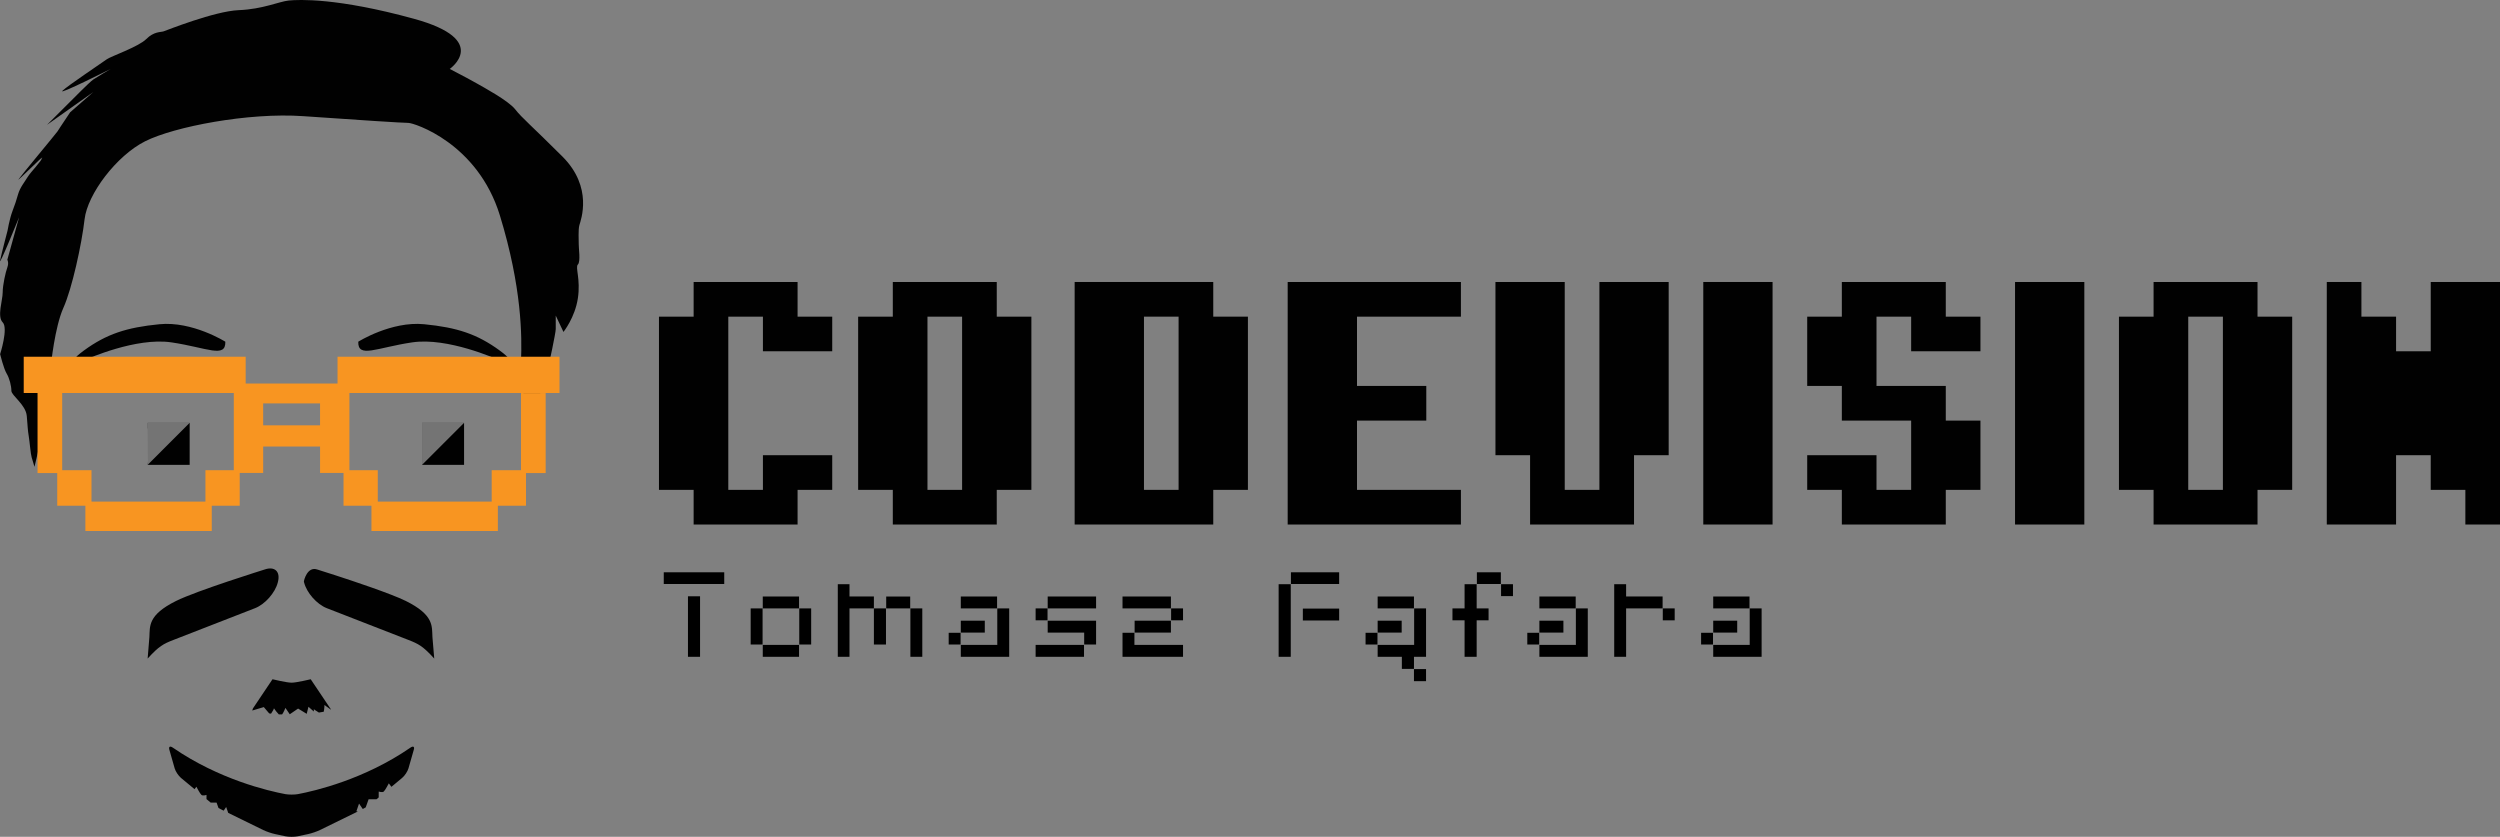 <?xml version="1.0" encoding="utf-8"?>
<!-- Generator: Adobe Illustrator 16.0.0, SVG Export Plug-In . SVG Version: 6.00 Build 0)  -->
<!DOCTYPE svg PUBLIC "-//W3C//DTD SVG 1.1//EN" "http://www.w3.org/Graphics/SVG/1.1/DTD/svg11.dtd">
<svg version="1.1" id="Warstwa_1" xmlns="http://www.w3.org/2000/svg" xmlns:xlink="http://www.w3.org/1999/xlink" x="0px" y="0px"
	 width="165.256px" height="55.313px" viewBox="0 0 165.256 55.313" enable-background="new 0 0 165.256 55.313"
	 xml:space="preserve">
<rect x="0" y="0" width="165.256" height="55.313" fill="#808080" stroke="none"/>
<g>
	<g>
		<g>
			<g>
				<path fill="none" stroke="#010101" stroke-width="0.816" stroke-miterlimit="10" d="M60.314,44.361"/>
			</g>
		</g>
		<path fill="#010101" d="M50.431,32.381V30.09h4.581v2.291h-2.29v2.291h-6.871v-2.291h-2.291v-11.45h2.291V18.64h6.871v2.291h2.29
			v2.289h-4.581v-2.289h-2.289v11.45H50.431z"/>
		<path fill="#010101" d="M68.177,20.931v11.45h-2.289v2.291h-6.871v-2.291h-2.291v-11.45h2.291V18.64h6.871v2.291H68.177z
			 M63.597,20.931h-2.289v11.45h2.289V20.931z"/>
		<path fill="#010101" d="M80.199,34.672h-9.162V18.64h9.162v2.291h2.291v11.45h-2.291V34.672z M77.908,32.381v-11.45h-2.289v11.45
			H77.908z"/>
		<path fill="#010101" d="M96.57,32.381v2.291H85.119V18.64H96.57v2.291h-6.869v4.579h4.58v2.291h-4.58v4.58H96.57z"/>
		<path fill="#010101" d="M108.013,34.672h-6.871V30.09h-2.289V18.64h4.58v13.741h2.291V18.64h4.58v11.45h-2.291V34.672z"/>
		<path fill="#010101" d="M117.171,34.672h-4.58V18.64h4.58V34.672z"/>
		<path fill="#010101" d="M130.912,20.931v2.289h-4.58v-2.289h-2.291v4.579h4.58v2.291h2.291v4.58h-2.291v2.291h-6.871v-2.291
			h-2.289V30.09h4.58v2.291h2.291v-4.58h-4.582V25.51h-2.289v-4.579h2.289V18.64h6.871v2.291H130.912z"/>
		<path fill="#010101" d="M137.779,34.672h-4.58V18.64h4.58V34.672z"/>
		<path fill="#010101" d="M151.519,20.931v11.45h-2.291v2.291h-6.871v-2.291h-2.289v-11.45h2.289V18.64h6.871v2.291H151.519z
			 M146.939,20.931h-2.291v11.45h2.291V20.931z"/>
		<path fill="#010101" d="M158.386,30.09v4.582h-4.58V18.64h2.289v2.291h2.291v2.289h2.291v-4.58h4.58v16.032h-2.291v-2.291h-2.289
			V30.09H158.386z"/>
		<path d="M43.876,38.604V37.83h3.998v0.773H43.876z M45.476,43.416v-4h0.799v4H45.476z"/>
		<path d="M49.621,42.604v-2.387h0.787v2.387H49.621z M50.421,40.217V39.43h2.398v0.787H50.421z M50.421,43.416v-0.787h2.398v0.787
			H50.421z M52.833,42.604v-2.387h0.787v2.387H52.833z"/>
		<path d="M55.38,43.416v-4.799h0.773v0.812h1.613v0.787h-1.613v3.199H55.38z M57.767,42.604v-2.387h0.799v2.387H57.767z
			 M58.58,40.217V39.43h1.586v0.787H58.58z M60.179,43.416v-3.199h0.787v3.199H60.179z"/>
		<path d="M62.71,42.604v-0.775h0.787v0.775H62.71z M63.511,40.217V39.43h2.398v0.787H63.511z M63.511,43.416v-0.787h2.412v-2.412
			h0.787v3.199H63.511z M63.511,41.816v-0.787h1.586v0.787H63.511z"/>
		<path d="M68.457,41.004v-0.787h0.787v0.787H68.457z M68.457,43.416v-0.787h3.199v0.787H68.457z M69.255,40.217V39.43h3.199v0.787
			H69.255z M71.667,42.604v-0.787h-2.412v-0.787h3.199v1.574H71.667z"/>
		<path d="M74.201,40.217V39.43H77.4v0.787H74.201z M74.201,43.416v-1.588h0.787v0.801h3.213v0.787H74.201z M75.001,41.816v-0.787
			H77.4v0.787H75.001z M77.414,41.004v-0.787h0.787v0.787H77.414z"/>
		<path d="M84.521,43.416v-4.799h0.801v4.799H84.521z M85.333,38.604V37.83h3.188v0.773H85.333z M86.121,41.016v-0.787h2.4v0.787
			H86.121z"/>
		<path d="M90.267,42.604v-0.775h0.787v0.775H90.267z M91.066,40.217V39.43h2.4v0.787H91.066z M91.066,43.416v-0.787h2.412v-2.412
			h0.787v3.199H91.066z M91.066,41.816v-0.787h1.588v0.787H91.066z M92.666,44.215v-0.799h0.801v0.799H92.666z M93.466,45.027
			v-0.799h0.799v0.799H93.466z"/>
		<path d="M96.812,43.416v-2.412h-0.801v-0.787h0.801v-1.6h0.799v1.6h0.787v0.787h-0.787v2.412H96.812z M97.625,38.604V37.83h1.586
			v0.773H97.625z M99.224,39.404v-0.787h0.787v0.787H99.224z"/>
		<path d="M100.958,42.604v-0.775h0.787v0.775H100.958z M101.757,40.217V39.43h2.4v0.787H101.757z M101.757,43.416v-0.787h2.412
			v-2.412h0.787v3.199H101.757z M101.757,41.816v-0.787h1.588v0.787H101.757z"/>
		<path d="M106.703,43.416v-4.799h0.787v0.812h2.412v0.787h-2.412v3.199H106.703z M109.914,41.004v-0.787h0.787v0.787H109.914z"/>
		<path d="M112.447,42.604v-0.775h0.787v0.775H112.447z M113.248,40.217V39.43h2.398v0.787H113.248z M113.248,43.416v-0.787h2.412
			v-2.412h0.787v3.199H113.248z M113.248,41.816v-0.787h1.586v0.787H113.248z"/>
		<g>
			<path fill="#010101" d="M21.6,40.201l5.396,2.1c0.655,0.256,0.96,0.404,1.708,1.232l-0.119-1.422
				c-0.041-0.703,0.125-1.451-1.761-2.387c-0.488-0.24-1.355-0.568-2.273-0.893c-1.699-0.6-3.574-1.184-3.574-1.184
				c-0.662-0.236-0.902,0.742-0.889,0.809c0,0,0.01,0.035,0.014,0.047C20.273,39.186,20.945,39.945,21.6,40.201z"/>
			<path fill="#010101" d="M16.861,40.201l-5.396,2.1c-0.656,0.256-0.957,0.404-1.705,1.232l0.115-1.422
				c0.043-0.703-0.123-1.451,1.764-2.387c1.389-0.688,5.846-2.076,5.846-2.076c0.664-0.236,1.061,0.125,0.889,0.809l-0.012,0.047
				C18.189,39.186,17.518,39.945,16.861,40.201z"/>
			<path fill="#010101" d="M3.363,24.172c0,0,0.254-2.547,0.826-3.82c0.574-1.273,1.211-4.203,1.402-5.859s2.102-4.203,4.014-5.16
				c1.91-0.955,6.814-1.91,10.445-1.654c3.629,0.254,6.561,0.445,6.941,0.445c0.382,0,4.585,1.338,6.052,6.115
				c1.463,4.775,1.463,8.023,1.398,9.617c0,0,0.256,3.146,0.256,3.642s0.574,2.344,0.574,2.344v-2.344c0,0,0.891-3.005,0.955-3.197
				c0.062-0.191,0.51-2.293,0.51-2.549c0-0.254,0-0.891,0-0.891l0.51,1.082c0,0,0.764-0.955,0.953-2.229
				c0.191-1.273-0.189-2.039,0-2.23c0.191-0.189,0.049-1.082,0.057-1.336c0.008-0.256-0.047-0.955,0.045-1.273
				c0.09-0.32,0.92-2.484-1.119-4.523c-2.037-2.037-2.676-2.547-3.121-3.119c-0.445-0.574-2.102-1.467-2.547-1.721
				c-0.445-0.256-1.785-0.955-1.785-0.955s2.738-1.912-2.355-3.312c-5.095-1.402-7.644-1.273-8.28-1.211
				c-0.637,0.064-1.719,0.574-3.311,0.637c-1.594,0.064-4.777,1.338-4.969,1.402s-0.637,0-1.146,0.51S7.311,3.729,7.057,3.92
				C6.803,4.11,4.447,5.682,4.129,6s3.182-1.443,3.182-1.443S6.355,5.129,6.166,5.256c-0.133,0.088-0.562,0.506-0.82,0.76
				C5.227,6.131,3.109,8.25,3.109,8.25l3.057-2.164L4.637,7.422L4,8.377c0,0-0.078,0.119-0.195,0.303
				c-0.096,0.146-2.461,2.982-2.584,3.18c-0.107,0.172,1.668-1.611,1.568-1.443c-0.199,0.334,0-0.068,0,0
				c0,0.191-0.764,0.955-0.955,1.273s-0.51,0.701-0.637,1.146s-0.191,0.637-0.383,1.146c-0.189,0.51-0.318,1.273-0.318,1.273
				S0.135,16.627,0.008,17.2s1.254-2.834,1.254-2.834l-0.777,2.803c0,0,0.115,0.189,0,0.508s-0.307,1.148-0.307,1.656
				c0,0.51-0.383,1.592,0,1.975s-0.17,2.102-0.17,2.102s0.234,0.955,0.426,1.273s0.318,0.828,0.318,1.146s0.955,0.918,1.018,1.669
				c0.064,0.75,0.064,0.941,0.129,1.324c0.062,0.381,0.127,1.209,0.191,1.4c0.062,0.191,0.189,0.637,0.189,0.637
				s0.828-3.438,0.828-3.949c0-0.509-0.062-1.144-0.062-1.591C3.045,24.874,3.363,24.172,3.363,24.172z"/>
			<path fill="#010101" d="M16.674,46.967h0.002l0.762-0.227l0.354,0.416l0.123,0.021l0.15-0.242l0.045-0.115
				c0,0,0.006,0.01,0.014,0.023l0.002-0.004l0.014,0.025c0.059,0.084,0.186,0.258,0.291,0.359h0.219
				c0.105-0.141,0.217-0.43,0.217-0.43l0.287,0.422l0.551-0.377l0.57,0.348l0.115-0.467l0.354,0.312l0.004-0.15
				c0,0,0.172,0.129,0.332,0.221l0.32-0.055c0.043-0.174,0.049-0.445,0.049-0.445l0.412,0.301l0.012-0.016L20.539,44.9
				c0,0-0.941,0.227-1.264,0.227c-0.32,0-1.262-0.227-1.262-0.227l-1.293,1.928L16.674,46.967z"/>
			<path fill="#010101" d="M27.129,49.422c-3.057,2.104-6.309,2.859-7.438,3.072c-0.229,0.041-0.602,0.041-0.83,0
				c-1.129-0.213-4.381-0.969-7.438-3.074c-0.186-0.127-0.285-0.066-0.229,0.137l0.352,1.234c0.059,0.205,0.246,0.484,0.416,0.629
				l0.898,0.746l0.121-0.162c0,0,0.24,0.463,0.336,0.543l0,0c0.096,0.078,0.332,0,0.332,0v0.275l0.281,0.234h0.387l0.125,0.352
				c0.064,0.037,0.127,0.072,0.184,0.1l0.158,0.078l0.166-0.242l0.135,0.389l2.314,1.133c0.205,0.1,0.555,0.221,0.783,0.268
				l0.682,0.145c0.227,0.047,0.596,0.047,0.822,0l0.684-0.145c0.225-0.047,0.576-0.168,0.781-0.268l2.504-1.225l-0.098-0.012
				l0.176-0.51l0.248,0.359c0.062-0.031,0.129-0.07,0.195-0.111l0.189-0.533h0.521l0.148-0.123v-0.387c0,0,0.236,0.078,0.332,0
				c0.094-0.078,0.336-0.543,0.336-0.543l0.172,0.23l0.711-0.592c0.172-0.145,0.357-0.424,0.416-0.629l0.353-1.234
				C27.415,49.354,27.313,49.293,27.129,49.422z"/>
			<path fill="#010101" d="M23.682,22.588c0,0,2.176-1.369,4.353-1.156c2.176,0.213,3.504,0.648,5,1.74
				c1.496,1.094-0.213,0.543-0.223,0.553c-0.012,0.012-3.207-1.441-5.563-1.094C24.893,22.981,23.65,23.704,23.682,22.588z"/>
			<path fill="#010101" d="M14.895,22.588c0,0-2.176-1.369-4.352-1.156c-2.178,0.213-3.504,0.648-5,1.74
				c-1.498,1.094,0.213,0.543,0.223,0.553c0.01,0.012,3.205-1.441,5.562-1.094C13.686,22.981,14.926,23.704,14.895,22.588z"/>
			<linearGradient id="SVGID_1_" gradientUnits="userSpaceOnUse" x1="14.271" y1="33.335" x2="5.098" y2="22.075">
				<stop  offset="0" style="stop-color:#FFFFFF"/>
				<stop  offset="1" style="stop-color:#FFFFFF;stop-opacity:0"/>
			</linearGradient>
			<path fill="url(#SVGID_1_)" d="M12.209,28.082h-2.121c-0.182,0-0.328,0.146-0.328,0.328v2.121c0,0.023,0.002,0.045,0.006,0.068
				l2.51-2.51C12.256,28.084,12.232,28.082,12.209,28.082z"/>
			<path fill="#F89521" d="M23.098,28.117v-1.451v-0.686h13.886v-2.4H22.312v1.771h-4.916H16.24v-1.771H1.568v2.4h13.885v0.686
				v1.451v1.398v1.566H13.58v2.076H6.049v-2.076H4.111v-5.101H2.482v5.291h1.301v2.16h1.861v1.67h8.354v-1.67h1.848V31.26h1.551
				v-1.744h3.76v1.744h1.551v2.172h1.846v1.67h8.356v-1.67h1.859v-2.16h1.301v-5.291H34.44v5.101h-1.938v2.076h-7.53v-2.076h-1.875
				v-1.566V28.117z M17.396,28.117v-1.451h3.76v1.451H17.396z"/>
			<g>
				<rect x="27.897" y="27.951" fill="#010101" width="2.779" height="2.777"/>
				<polygon opacity="0.45" fill="#FFFFFF" points="27.897,27.951 30.677,27.951 29.286,29.34 27.897,30.729 				"/>
			</g>
			<g>
				<rect x="9.76" y="27.951" fill="#010101" width="2.777" height="2.777"/>
				<polygon opacity="0.45" fill="#FFFFFF" points="9.76,27.951 12.537,27.951 11.148,29.34 9.76,30.729 				"/>
			</g>
		</g>
	</g>
</g>
<g>
</g>
<g>
</g>
<g>
</g>
<g>
</g>
<g>
</g>
<g>
</g>
</svg>
